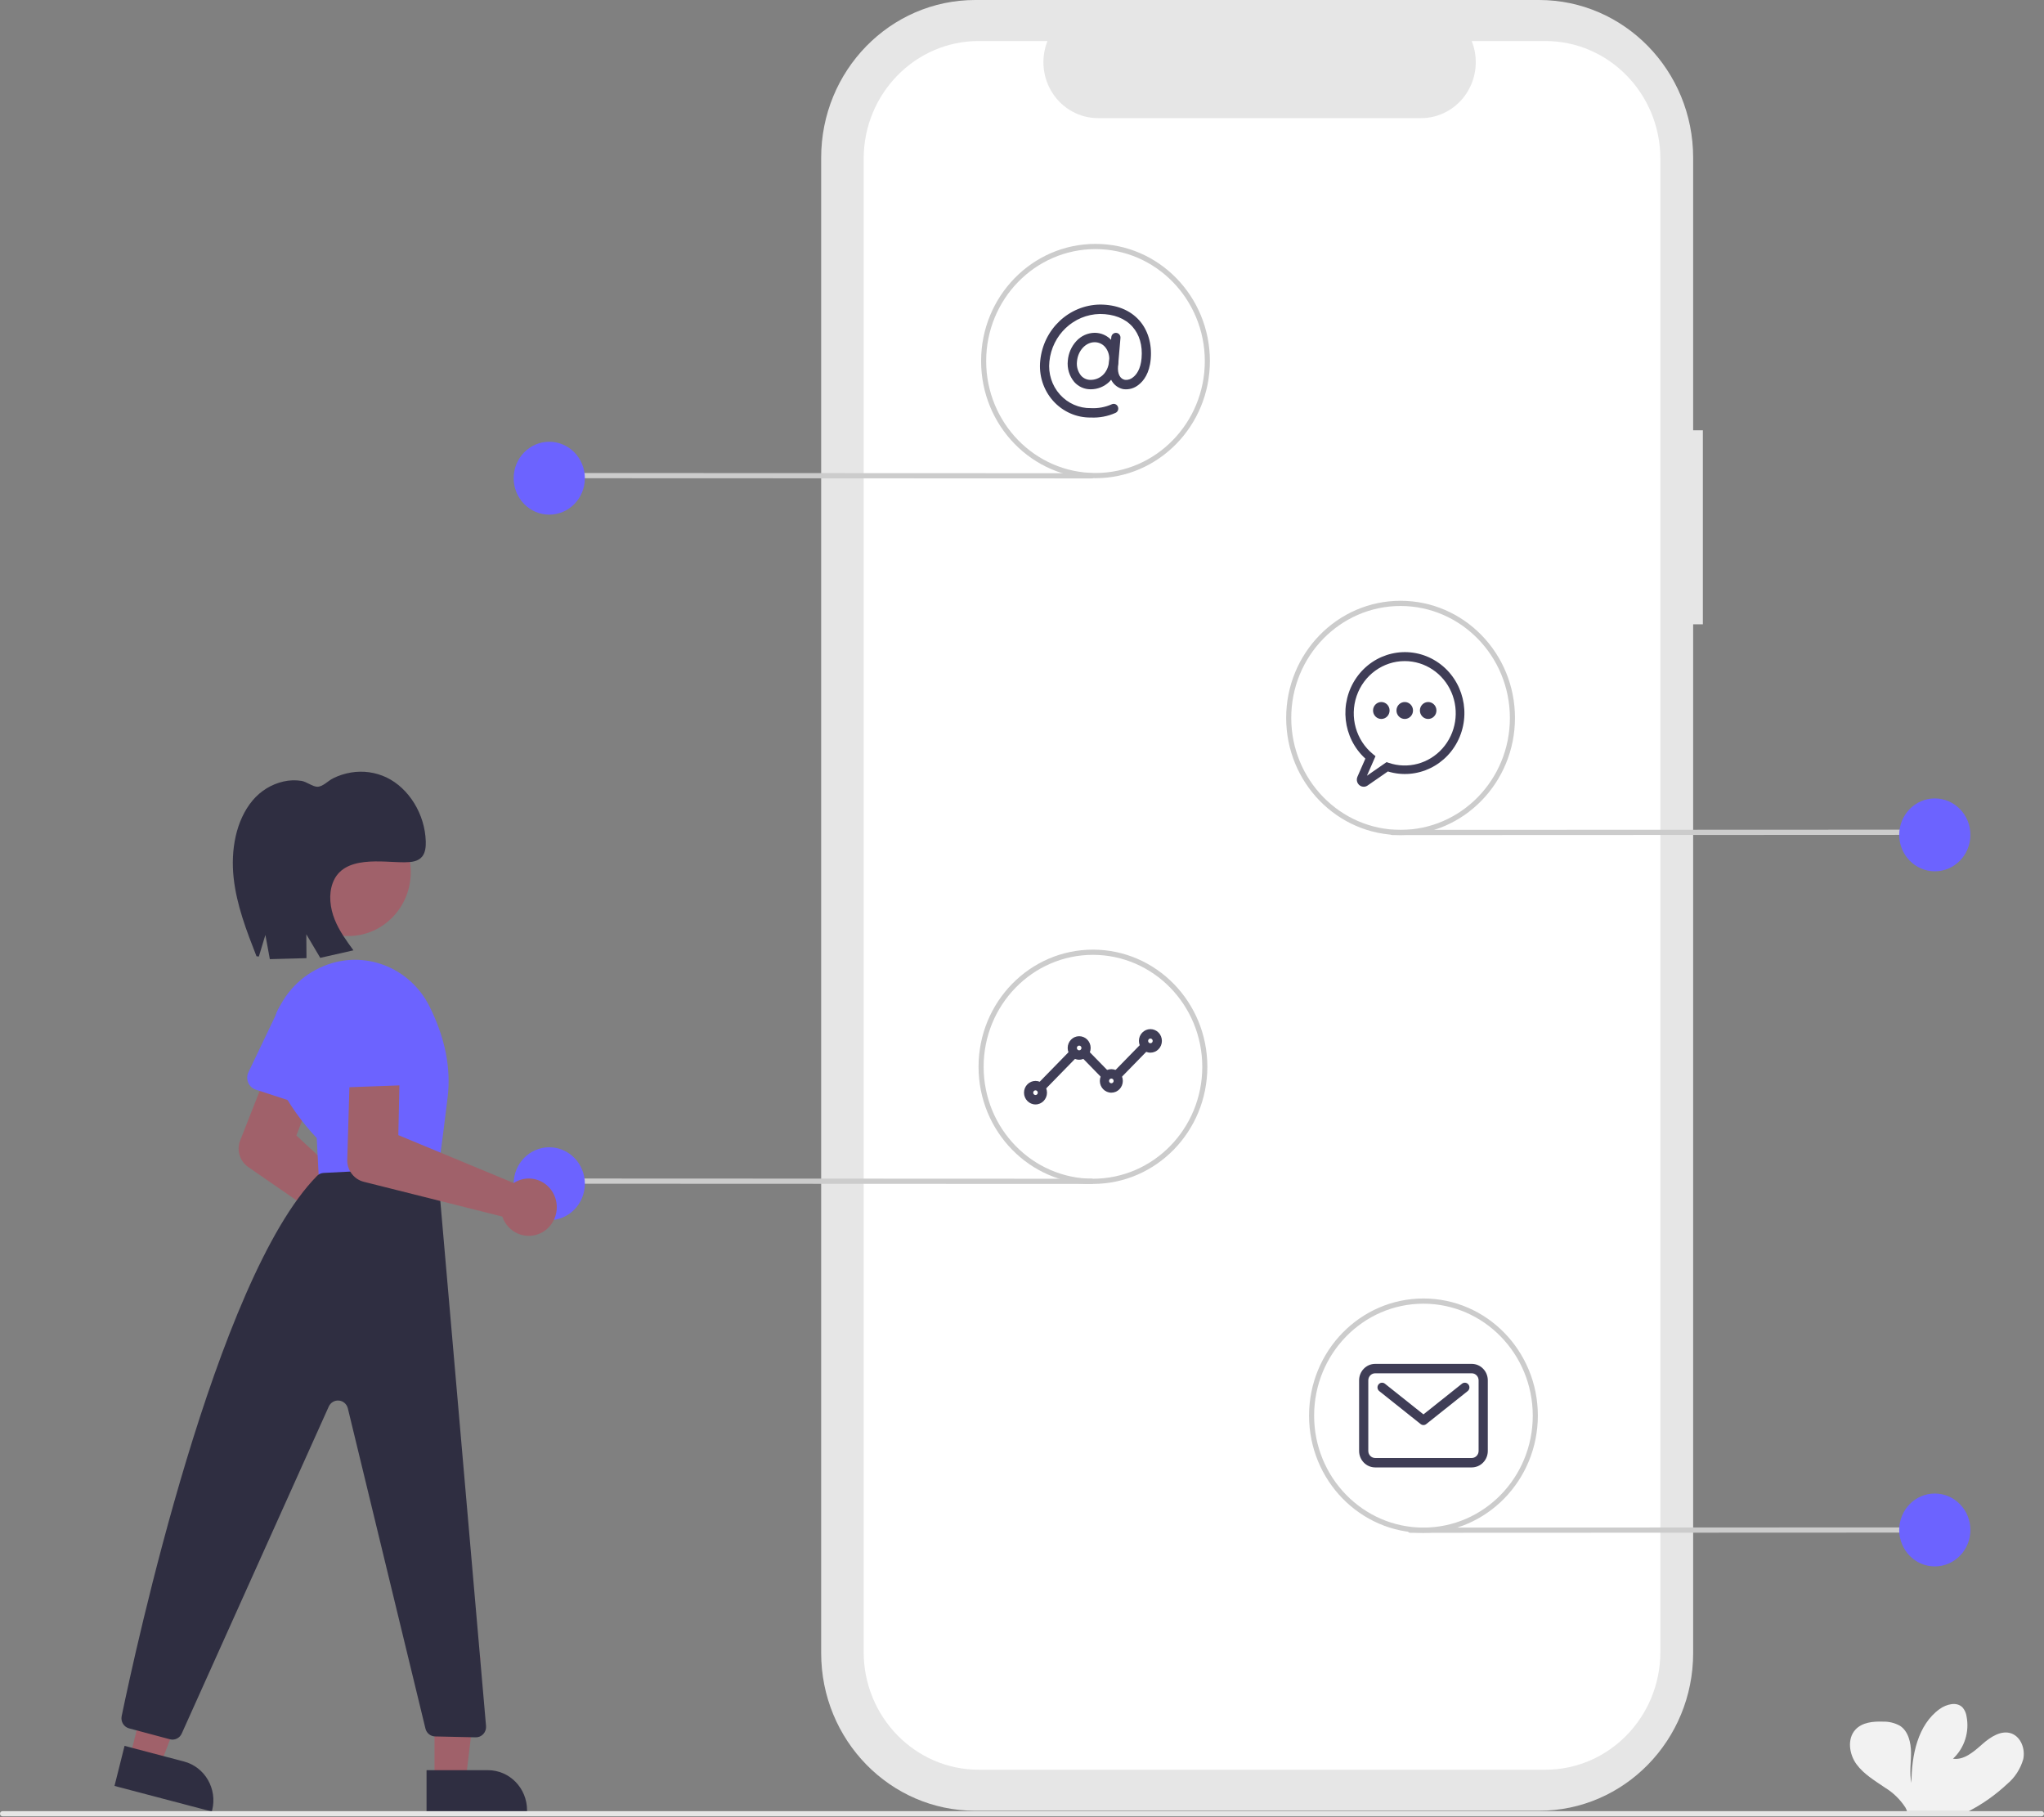 <svg xmlns="http://www.w3.org/2000/svg" xmlns:xlink="http://www.w3.org/1999/xlink" width="684px" height="608px" viewBox="0 0 684 608"><rect x="0" y="0" width="684" height="608" fill="#808080" stroke="none"/><g id="surface1"><path style=" stroke:none;fill-rule:nonzero;fill:rgb(90.196%,90.196%,90.196%);fill-opacity:1;" d="M 569.844 143.973 L 566.594 143.973 L 566.594 52.781 C 566.594 23.629 543.516 0 515.043 0 L 326.344 0 C 297.871 0 274.793 23.629 274.793 52.781 L 274.793 553.07 C 274.793 582.219 297.871 605.848 326.344 605.848 L 515.043 605.848 C 543.512 605.848 566.594 582.219 566.594 553.07 L 566.594 208.883 L 569.844 208.883 Z M 569.844 143.973 "></path><path style=" stroke:none;fill-rule:nonzero;fill:rgb(100%,100%,100%);fill-opacity:1;" d="M 517.125 13.727 L 492.492 13.727 C 494.793 19.5 494.137 26.07 490.738 31.246 C 487.34 36.422 481.648 39.527 475.559 39.523 L 367.453 39.523 C 361.363 39.523 355.672 36.422 352.273 31.246 C 348.879 26.07 348.219 19.5 350.52 13.727 L 327.516 13.727 C 306.254 13.727 289.016 31.375 289.016 53.145 L 289.016 552.703 C 289.016 574.473 306.254 592.121 327.516 592.121 L 517.125 592.121 C 538.387 592.121 555.621 574.473 555.621 552.703 L 555.621 53.141 C 555.621 31.375 538.383 13.727 517.125 13.727 Z M 517.125 13.727 "></path><path style=" stroke:none;fill-rule:nonzero;fill:rgb(24.706%,23.922%,33.725%);fill-opacity:1;" d="M 364.965 130.25 C 362.887 130.27 360.898 129.383 359.496 127.812 C 357.832 125.844 357.051 123.25 357.332 120.664 C 357.527 118.223 358.527 115.926 360.164 114.145 C 361.754 112.387 363.98 111.375 366.32 111.352 C 368.496 111.344 370.578 112.281 372.039 113.934 C 373.695 115.852 374.496 118.391 374.242 120.938 C 374.086 123.527 372.996 125.961 371.184 127.77 C 369.496 129.379 367.27 130.266 364.965 130.25 Z M 366.32 114.5 C 363.309 114.5 360.707 117.328 360.398 120.938 C 360.191 122.648 360.688 124.367 361.766 125.684 C 362.582 126.605 363.75 127.121 364.965 127.102 C 367.781 127.102 370.793 125.109 371.176 120.664 C 371.355 118.996 370.844 117.324 369.77 116.059 C 368.887 115.062 367.633 114.496 366.32 114.5 Z M 372.707 120.801 Z M 372.707 120.801 "></path><path style=" stroke:none;fill-rule:nonzero;fill:rgb(24.706%,23.922%,33.725%);fill-opacity:1;" d="M 365.066 139.699 C 360.25 139.781 355.637 137.738 352.391 134.098 C 349.148 130.457 347.586 125.562 348.105 120.664 C 349.148 110.141 357.715 102.078 368.047 101.902 C 373.586 101.902 378.141 103.723 381.223 107.172 C 384.148 110.438 385.516 115.039 385.078 120.125 C 384.664 124.941 382.668 127.453 381.066 128.707 C 379.637 129.902 377.793 130.441 375.961 130.207 C 373.43 129.746 370.629 127.391 371.07 122.266 L 371.887 112.793 C 371.965 111.93 372.711 111.293 373.551 111.371 C 374.395 111.445 375.02 112.207 374.949 113.07 L 374.137 122.543 C 373.918 125.09 374.801 126.797 376.5 127.105 C 377.477 127.184 378.449 126.859 379.195 126.207 C 380.305 125.336 381.699 123.523 382.012 119.848 C 382.379 115.594 381.32 111.945 378.957 109.297 C 376.473 106.52 372.699 105.051 368.047 105.051 C 359.309 105.223 352.066 112.039 351.168 120.938 C 350.727 124.957 351.996 128.98 354.66 131.969 C 357.32 134.961 361.113 136.629 365.066 136.551 C 367.473 136.684 369.879 136.234 372.09 135.246 C 372.871 134.914 373.77 135.289 374.098 136.09 C 374.426 136.891 374.062 137.809 373.281 138.148 C 370.695 139.301 367.883 139.832 365.066 139.699 Z M 365.066 139.699 "></path><path style=" stroke:none;fill-rule:nonzero;fill:rgb(24.706%,23.922%,33.725%);fill-opacity:1;" d="M 348.824 364.805 C 348.203 364.805 347.641 364.422 347.402 363.832 C 347.164 363.242 347.297 362.566 347.738 362.117 L 357.734 351.879 C 358.336 351.273 359.305 351.277 359.902 351.887 C 360.5 352.5 360.504 353.492 359.91 354.105 L 349.914 364.344 C 349.625 364.641 349.234 364.805 348.824 364.805 Z M 374.203 360.867 C 373.582 360.867 373.02 360.484 372.781 359.895 C 372.543 359.309 372.676 358.629 373.117 358.18 L 381.574 349.516 C 382.18 348.91 383.145 348.914 383.742 349.527 C 384.34 350.137 384.344 351.129 383.75 351.746 L 375.293 360.406 C 375.004 360.703 374.613 360.867 374.203 360.867 Z M 369.59 360.867 C 369.18 360.867 368.789 360.703 368.5 360.406 L 362.348 354.105 C 361.957 353.711 361.801 353.129 361.941 352.582 C 362.086 352.035 362.5 351.609 363.035 351.465 C 363.57 351.316 364.137 351.477 364.523 351.879 L 370.676 358.18 C 371.117 358.629 371.25 359.309 371.012 359.895 C 370.773 360.484 370.211 360.867 369.59 360.867 Z M 369.59 360.867 "></path><path style=" stroke:none;fill-rule:nonzero;fill:rgb(24.706%,23.922%,33.725%);fill-opacity:1;" d="M 384.973 352.207 C 382.848 352.207 381.125 350.441 381.125 348.27 C 381.125 346.094 382.848 344.332 384.973 344.332 C 387.094 344.332 388.816 346.094 388.816 348.27 C 388.812 350.441 387.094 352.203 384.973 352.207 Z M 384.973 347.48 C 384.547 347.48 384.203 347.832 384.203 348.27 C 384.203 348.703 384.547 349.055 384.973 349.055 C 385.395 349.055 385.738 348.703 385.738 348.27 C 385.738 347.832 385.395 347.48 384.973 347.48 Z M 384.973 347.48 "></path><path style=" stroke:none;fill-rule:nonzero;fill:rgb(24.706%,23.922%,33.725%);fill-opacity:1;" d="M 371.898 365.594 C 369.773 365.594 368.051 363.828 368.051 361.656 C 368.051 359.48 369.773 357.719 371.898 357.719 C 374.02 357.719 375.742 359.48 375.742 361.656 C 375.738 363.828 374.02 365.59 371.898 365.594 Z M 371.898 360.867 C 371.473 360.867 371.129 361.219 371.129 361.656 C 371.129 362.09 371.473 362.441 371.898 362.441 C 372.32 362.441 372.664 362.09 372.664 361.656 C 372.664 361.219 372.32 360.867 371.898 360.867 Z M 371.898 360.867 "></path><path style=" stroke:none;fill-rule:nonzero;fill:rgb(24.706%,23.922%,33.725%);fill-opacity:1;" d="M 361.129 354.566 C 359.008 354.566 357.285 352.805 357.285 350.633 C 357.285 348.457 359.008 346.695 361.129 346.695 C 363.254 346.695 364.977 348.457 364.977 350.633 C 364.973 352.805 363.254 354.566 361.129 354.566 Z M 361.129 349.844 C 360.707 349.844 360.359 350.195 360.359 350.633 C 360.359 351.066 360.707 351.418 361.129 351.418 C 361.555 351.418 361.898 351.066 361.898 350.633 C 361.898 350.195 361.555 349.844 361.129 349.844 Z M 361.129 349.844 "></path><path style=" stroke:none;fill-rule:nonzero;fill:rgb(24.706%,23.922%,33.725%);fill-opacity:1;" d="M 346.52 369.527 C 344.395 369.527 342.672 367.766 342.672 365.594 C 342.672 363.418 344.395 361.656 346.52 361.656 C 348.641 361.656 350.363 363.418 350.363 365.594 C 350.359 367.766 348.641 369.527 346.52 369.527 Z M 346.52 364.805 C 346.094 364.805 345.75 365.156 345.75 365.594 C 345.75 366.027 346.094 366.379 346.52 366.379 C 346.941 366.379 347.285 366.027 347.285 365.594 C 347.285 365.156 346.941 364.805 346.52 364.805 Z M 346.52 364.805 "></path><path style=" stroke:none;fill-rule:nonzero;fill:rgb(24.706%,23.922%,33.725%);fill-opacity:1;" d="M 492.492 490.977 L 460.191 490.977 C 457.219 490.973 454.812 488.508 454.809 485.465 L 454.809 461.84 C 454.812 458.797 457.219 456.332 460.191 456.328 L 492.492 456.328 C 495.465 456.332 497.871 458.797 497.875 461.84 L 497.875 485.465 C 497.871 488.508 495.465 490.973 492.492 490.977 Z M 460.191 459.48 C 458.918 459.48 457.887 460.535 457.883 461.84 L 457.883 485.465 C 457.887 486.77 458.918 487.824 460.191 487.824 L 492.492 487.824 C 493.766 487.824 494.797 486.77 494.797 485.465 L 494.797 461.84 C 494.797 460.535 493.766 459.48 492.492 459.48 Z M 460.191 459.48 "></path><path style=" stroke:none;fill-rule:nonzero;fill:rgb(24.706%,23.922%,33.725%);fill-opacity:1;" d="M 476.34 476.801 C 476 476.801 475.668 476.684 475.398 476.469 L 461.555 465.445 C 460.883 464.914 460.762 463.922 461.285 463.238 C 461.805 462.551 462.773 462.426 463.441 462.961 L 476.34 473.23 L 489.238 462.961 C 489.91 462.426 490.879 462.551 491.398 463.238 C 491.922 463.922 491.801 464.914 491.129 465.445 L 477.285 476.469 C 477.016 476.684 476.684 476.801 476.34 476.801 Z M 476.34 476.801 "></path><path style=" stroke:none;fill-rule:nonzero;fill:rgb(80%,80%,80%);fill-opacity:1;" d="M 649.828 512.777 L 471.902 512.852 C 471.434 512.852 471.051 512.461 471.051 511.98 C 471.051 511.496 471.434 511.109 471.902 511.109 L 649.828 511.035 C 650.301 511.035 650.68 511.426 650.68 511.906 C 650.68 512.387 650.301 512.777 649.828 512.777 Z M 649.828 512.777 "></path><path style=" stroke:none;fill-rule:nonzero;fill:rgb(42.353%,38.824%,100%);fill-opacity:1;" d="M 659.371 511.906 C 659.371 518.641 654.039 524.102 647.461 524.102 C 640.883 524.102 635.551 518.641 635.551 511.906 C 635.551 505.172 640.883 499.711 647.461 499.711 C 654.039 499.711 659.371 505.172 659.371 511.906 Z M 659.371 511.906 "></path><path style=" stroke:none;fill-rule:nonzero;fill:rgb(80%,80%,80%);fill-opacity:1;" d="M 645.574 279.332 L 465.949 279.406 C 465.477 279.406 465.098 279.016 465.098 278.535 C 465.098 278.055 465.477 277.664 465.949 277.664 L 645.574 277.59 C 646.047 277.59 646.426 277.98 646.426 278.461 C 646.426 278.945 646.047 279.332 645.574 279.332 Z M 645.574 279.332 "></path><path style=" stroke:none;fill-rule:nonzero;fill:rgb(42.353%,38.824%,100%);fill-opacity:1;" d="M 659.371 279.332 C 659.371 286.07 654.039 291.527 647.461 291.527 C 640.883 291.527 635.551 286.07 635.551 279.332 C 635.551 272.598 640.883 267.141 647.461 267.141 C 654.039 267.141 659.371 272.598 659.371 279.332 Z M 659.371 279.332 "></path><path style=" stroke:none;fill-rule:nonzero;fill:rgb(80%,80%,80%);fill-opacity:1;" d="M 185.691 160 L 365.316 160.07 C 365.789 160.07 366.168 159.68 366.168 159.199 C 366.168 158.719 365.789 158.328 365.316 158.328 L 185.691 158.258 C 185.219 158.258 184.84 158.645 184.84 159.129 C 184.84 159.609 185.219 160 185.691 160 Z M 185.691 160 "></path><path style=" stroke:none;fill-rule:nonzero;fill:rgb(42.353%,38.824%,100%);fill-opacity:1;" d="M 195.715 160 C 195.715 166.734 190.383 172.195 183.805 172.195 C 177.227 172.195 171.895 166.734 171.895 160 C 171.895 153.262 177.227 147.805 183.805 147.805 C 190.383 147.805 195.715 153.262 195.715 160 Z M 195.715 160 "></path><path style=" stroke:none;fill-rule:nonzero;fill:rgb(80%,80%,80%);fill-opacity:1;" d="M 185.691 396.055 L 365.316 396.129 C 365.789 396.129 366.168 395.738 366.168 395.258 C 366.168 394.777 365.789 394.387 365.316 394.387 L 185.691 394.312 C 185.219 394.312 184.84 394.703 184.84 395.184 C 184.84 395.664 185.219 396.055 185.691 396.055 Z M 185.691 396.055 "></path><path style=" stroke:none;fill-rule:nonzero;fill:rgb(42.353%,38.824%,100%);fill-opacity:1;" d="M 195.715 396.055 C 195.715 402.789 190.383 408.25 183.805 408.25 C 177.227 408.25 171.895 402.789 171.895 396.055 C 171.895 389.32 177.227 383.859 183.805 383.859 C 190.383 383.859 195.715 389.32 195.715 396.055 Z M 195.715 396.055 "></path><path style=" stroke:none;fill-rule:nonzero;fill:rgb(80%,80%,80%);fill-opacity:1;" d="M 476.34 512.852 C 455.199 512.852 438.059 495.301 438.059 473.652 C 438.059 452.004 455.199 434.453 476.34 434.453 C 497.484 434.453 514.625 452.004 514.625 473.652 C 514.602 495.289 497.477 512.824 476.34 512.852 Z M 476.34 436.195 C 456.137 436.195 439.758 452.965 439.758 473.652 C 439.758 494.34 456.137 511.109 476.34 511.109 C 496.547 511.109 512.922 494.34 512.922 473.652 C 512.902 452.977 496.535 436.219 476.34 436.195 Z M 476.34 436.195 "></path><path style=" stroke:none;fill-rule:nonzero;fill:rgb(80%,80%,80%);fill-opacity:1;" d="M 365.746 396.129 C 344.602 396.129 327.461 378.578 327.461 356.93 C 327.461 335.281 344.602 317.734 365.746 317.734 C 386.887 317.734 404.027 335.281 404.027 356.93 C 404.004 378.57 386.879 396.105 365.746 396.129 Z M 365.746 319.477 C 345.539 319.477 329.164 336.246 329.164 356.93 C 329.164 377.617 345.539 394.387 365.746 394.387 C 385.949 394.387 402.328 377.617 402.328 356.93 C 402.305 336.254 385.938 319.5 365.746 319.477 Z M 365.746 319.477 "></path><path style=" stroke:none;fill-rule:nonzero;fill:rgb(80%,80%,80%);fill-opacity:1;" d="M 468.684 279.406 C 447.543 279.406 430.402 261.855 430.402 240.207 C 430.402 218.559 447.543 201.012 468.684 201.012 C 489.828 201.012 506.969 218.559 506.969 240.207 C 506.945 261.848 489.816 279.383 468.684 279.406 Z M 468.684 202.754 C 448.48 202.754 432.102 219.523 432.102 240.207 C 432.102 260.895 448.48 277.664 468.684 277.664 C 488.887 277.664 505.266 260.895 505.266 240.207 C 505.242 219.531 488.879 202.777 468.684 202.754 Z M 468.684 202.754 "></path><path style=" stroke:none;fill-rule:nonzero;fill:rgb(80%,80%,80%);fill-opacity:1;" d="M 366.594 160 C 345.453 160 328.312 142.449 328.312 120.801 C 328.312 99.152 345.453 81.602 366.594 81.602 C 387.738 81.602 404.879 99.152 404.879 120.801 C 404.855 142.438 387.727 159.973 366.594 160 Z M 366.594 83.344 C 346.391 83.344 330.012 100.113 330.012 120.801 C 330.012 141.488 346.391 158.258 366.594 158.258 C 386.797 158.258 403.176 141.488 403.176 120.801 C 403.152 100.125 386.789 83.367 366.594 83.344 Z M 366.594 83.344 "></path><path style=" stroke:none;fill-rule:nonzero;fill:rgb(62.745%,38.039%,41.569%);fill-opacity:1;" d="M 126.336 425.582 C 124.223 423.93 122.891 421.434 122.68 418.719 C 122.656 418.406 122.648 418.09 122.656 417.777 L 83.039 390.457 C 80.375 388.602 79.223 385.176 80.199 382.035 L 99.137 333.867 C 100.832 329.551 105.617 327.453 109.84 329.172 C 114.062 330.895 116.133 335.785 114.469 340.117 L 99.18 379.914 L 130.031 408.602 C 130.438 408.508 130.852 408.441 131.266 408.406 C 136.211 408.004 140.605 411.625 141.281 416.66 C 141.953 421.691 138.676 426.391 133.805 427.363 C 133.203 427.484 132.59 427.543 131.977 427.543 C 129.938 427.547 127.953 426.855 126.336 425.582 Z M 126.336 425.582 "></path><path style=" stroke:none;fill-rule:nonzero;fill:rgb(42.353%,38.824%,100%);fill-opacity:1;" d="M 83.055 362.23 C 82.586 361.109 82.617 359.832 83.141 358.738 L 92.18 339.82 C 94.078 333.699 100.457 330.305 106.441 332.234 C 112.426 334.16 115.758 340.684 113.891 346.816 L 110.594 367.668 C 110.402 368.875 109.707 369.934 108.691 370.574 C 107.68 371.211 106.441 371.367 105.305 370.996 L 85.582 364.578 C 84.445 364.211 83.523 363.352 83.055 362.23 Z M 83.055 362.23 "></path><path style=" stroke:none;fill-rule:nonzero;fill:rgb(62.745%,38.039%,41.569%);fill-opacity:1;" d="M 145.398 595.762 L 155.828 595.762 L 160.793 554.57 L 145.398 554.57 Z M 145.398 595.762 "></path><path style=" stroke:none;fill-rule:nonzero;fill:rgb(18.431%,18.039%,25.49%);fill-opacity:1;" d="M 142.738 592.273 L 163.281 592.273 C 170.508 592.273 176.371 598.273 176.371 605.676 L 176.371 606.113 L 142.738 606.113 Z M 142.738 592.273 "></path><path style=" stroke:none;fill-rule:nonzero;fill:rgb(62.745%,38.039%,41.569%);fill-opacity:1;" d="M 43.41 588.195 L 53.512 590.852 L 68.332 552.223 L 53.422 548.301 Z M 43.41 588.195 "></path><path style=" stroke:none;fill-rule:nonzero;fill:rgb(18.431%,18.039%,25.49%);fill-opacity:1;" d="M 41.68 584.141 L 61.574 589.375 C 68.578 591.219 72.793 598.523 70.996 605.691 L 70.887 606.113 L 38.316 597.543 Z M 41.68 584.141 "></path><path style=" stroke:none;fill-rule:nonzero;fill:rgb(62.745%,38.039%,41.569%);fill-opacity:1;" d="M 137.461 291.789 C 137.461 303.605 128.105 313.184 116.566 313.184 C 105.023 313.184 95.668 303.605 95.668 291.789 C 95.668 279.973 105.023 270.395 116.566 270.395 C 128.105 270.395 137.461 279.973 137.461 291.789 Z M 137.461 291.789 "></path><path style=" stroke:none;fill-rule:nonzero;fill:rgb(42.353%,38.824%,100%);fill-opacity:1;" d="M 105.996 380.777 C 101.023 375.535 96.805 369.602 93.461 363.152 C 89.863 355.996 89.387 347.621 92.148 340.09 C 94.969 332.387 100.84 326.266 108.305 323.238 C 121.73 317.66 137.09 323.5 143.707 336.691 C 148.938 347.168 150.984 357.41 149.797 367.137 C 147.527 385.73 146.199 395.34 145.848 395.699 L 145.73 395.82 L 106.859 397.59 Z M 105.996 380.777 "></path><path style=" stroke:none;fill-rule:nonzero;fill:rgb(18.431%,18.039%,25.49%);fill-opacity:1;" d="M 108.305 392.445 L 143.09 390.672 C 144.914 390.578 146.484 391.977 146.648 393.84 L 162.648 577.488 C 162.734 578.477 162.406 579.453 161.746 580.176 C 161.086 580.902 160.156 581.301 159.188 581.281 L 145.598 580.984 C 144.062 580.953 142.738 579.867 142.367 578.34 L 116.406 471.234 C 116.059 469.797 114.863 468.742 113.422 468.605 C 111.984 468.465 110.617 469.27 110.012 470.617 L 60.812 580.02 C 60.125 581.555 58.461 582.359 56.863 581.934 L 43.188 578.281 C 41.43 577.812 40.34 576.012 40.715 574.191 C 45.215 552.445 72.168 427.895 106.105 393.418 C 106.695 392.828 107.48 392.48 108.305 392.445 Z M 108.305 392.445 "></path><path style=" stroke:none;fill-rule:nonzero;fill:rgb(62.745%,38.039%,41.569%);fill-opacity:1;" d="M 174.176 413.062 C 171.633 412.262 169.543 410.387 168.426 407.914 C 168.301 407.629 168.188 407.336 168.09 407.039 L 121.699 395.398 C 118.574 394.598 116.332 391.789 116.195 388.496 L 117.73 336.598 C 117.867 331.949 121.652 328.285 126.191 328.41 C 130.734 328.531 134.328 332.391 134.227 337.043 L 133.293 379.797 L 171.918 395.824 C 172.27 395.59 172.633 395.383 173.012 395.203 C 176.805 393.402 181.305 394.395 184.039 397.633 C 186.773 400.871 187.078 405.57 184.789 409.152 C 182.5 412.734 178.168 414.332 174.176 413.062 Z M 174.176 413.062 "></path><path style=" stroke:none;fill-rule:nonzero;fill:rgb(42.353%,38.824%,100%);fill-opacity:1;" d="M 112.781 362.457 C 111.973 361.562 111.582 360.352 111.715 359.141 L 114.016 338.211 C 113.793 331.793 118.684 326.402 124.953 326.156 C 131.223 325.91 136.504 330.906 136.758 337.32 L 140.5 358.098 C 140.719 359.297 140.414 360.535 139.668 361.484 C 138.922 362.438 137.809 363.008 136.617 363.051 L 115.934 363.801 C 114.742 363.844 113.59 363.352 112.781 362.457 Z M 112.781 362.457 "></path><path style=" stroke:none;fill-rule:nonzero;fill:rgb(18.431%,18.039%,25.49%);fill-opacity:1;" d="M 86.625 320.035 L 88.809 312.809 L 90.301 320.918 L 102.562 320.586 L 102.504 312.59 L 107.168 320.48 L 118.277 317.965 C 115.902 314.727 113.504 311.438 111.984 307.621 C 110.465 303.801 109.914 299.324 111.332 295.461 C 114.84 285.906 128.137 288.582 135.406 288.5 C 137.531 288.477 139.926 288.32 141.312 286.543 C 142.359 285.207 142.531 283.293 142.48 281.523 C 142.207 272.418 136.867 263.73 129.316 260.109 C 125.621 258.367 121.5 257.797 117.488 258.469 C 115.395 258.809 113.359 259.465 111.453 260.414 C 109.754 261.266 107.969 263.289 106.141 263.234 C 104.602 263.188 102.566 261.547 100.895 261.27 C 98.879 260.949 96.824 261.023 94.836 261.484 C 90.84 262.395 87.234 264.605 84.562 267.777 C 78.879 274.539 77.188 284.504 78.18 293.676 C 79.172 302.848 82.52 311.477 85.836 319.953 "></path><path style=" stroke:none;fill-rule:nonzero;fill:rgb(90.196%,90.196%,90.196%);fill-opacity:1;" d="M 683.148 607.723 L 0.852 607.723 C 0.383 607.723 0 607.332 0 606.852 C 0 606.371 0.383 605.98 0.852 605.98 L 683.148 605.98 C 683.617 605.98 684 606.371 684 606.852 C 684 607.332 683.617 607.723 683.148 607.723 Z M 683.148 607.723 "></path><path style=" stroke:none;fill-rule:nonzero;fill:rgb(94.902%,94.902%,94.902%);fill-opacity:1;" d="M 671.641 596.93 C 674.234 594.773 676.129 591.855 677.062 588.57 C 677.754 585.242 676.371 581.34 673.277 580.051 C 669.801 578.676 666.086 581.148 663.277 583.637 C 660.465 586.125 657.23 588.973 653.547 588.438 C 657.387 584.855 659.109 579.469 658.078 574.25 C 657.926 573.184 657.488 572.184 656.809 571.359 C 654.887 569.246 651.383 570.16 649.066 571.82 C 641.723 577.113 639.676 587.324 639.645 596.523 C 638.898 593.195 639.52 589.742 639.504 586.398 C 639.492 583.059 638.574 579.168 635.777 577.406 C 634.043 576.449 632.094 575.977 630.125 576.031 C 626.82 575.914 623.148 576.246 620.887 578.719 C 618.062 581.785 618.812 586.949 621.254 590.289 C 623.699 593.629 627.398 595.785 630.805 598.129 C 633.547 599.793 635.883 602.074 637.641 604.797 C 637.848 605.172 638.02 605.57 638.148 605.98 L 658.844 605.98 C 663.488 603.57 667.793 600.523 671.641 596.93 Z M 671.641 596.93 "></path><path style=" stroke:none;fill-rule:nonzero;fill:rgb(24.706%,23.922%,33.725%);fill-opacity:1;" d="M 456.344 263.234 C 455.562 263.234 454.836 262.824 454.414 262.152 C 453.988 261.48 453.926 260.637 454.242 259.902 L 456.906 253.824 C 449.309 246.914 448.012 235.262 453.891 226.777 C 459.77 218.297 470.941 215.707 479.816 220.766 C 488.695 225.828 492.426 236.918 488.477 246.504 C 484.531 256.086 474.168 261.09 464.434 258.117 L 457.641 262.824 C 457.258 263.094 456.809 263.234 456.344 263.234 Z M 470.082 221.191 C 462.828 221.188 456.363 225.883 453.973 232.895 C 451.578 239.906 453.781 247.699 459.457 252.32 L 460.297 253.004 L 457.43 259.547 L 464.004 254.992 L 464.652 255.215 C 471.059 257.418 478.133 255.543 482.688 250.43 C 487.242 245.32 488.422 237.934 485.691 231.605 C 482.961 225.273 476.84 221.191 470.082 221.191 Z M 470.082 221.191 "></path><path style=" stroke:none;fill-rule:nonzero;fill:rgb(24.706%,23.922%,33.725%);fill-opacity:1;" d="M 472.848 237.719 C 472.848 239.285 471.609 240.551 470.082 240.551 C 468.551 240.551 467.312 239.285 467.312 237.719 C 467.312 236.156 468.551 234.887 470.082 234.887 C 471.609 234.887 472.848 236.156 472.848 237.719 Z M 472.848 237.719 "></path><path style=" stroke:none;fill-rule:nonzero;fill:rgb(24.706%,23.922%,33.725%);fill-opacity:1;" d="M 465.008 237.719 C 465.008 239.285 463.77 240.551 462.242 240.551 C 460.711 240.551 459.473 239.285 459.473 237.719 C 459.473 236.156 460.711 234.887 462.242 234.887 C 463.77 234.887 465.008 236.156 465.008 237.719 Z M 465.008 237.719 "></path><path style=" stroke:none;fill-rule:nonzero;fill:rgb(24.706%,23.922%,33.725%);fill-opacity:1;" d="M 480.688 237.719 C 480.688 239.285 479.449 240.551 477.922 240.551 C 476.395 240.551 475.152 239.285 475.152 237.719 C 475.152 236.156 476.395 234.887 477.922 234.887 C 479.449 234.887 480.688 236.156 480.688 237.719 Z M 480.688 237.719 "></path></g></svg>